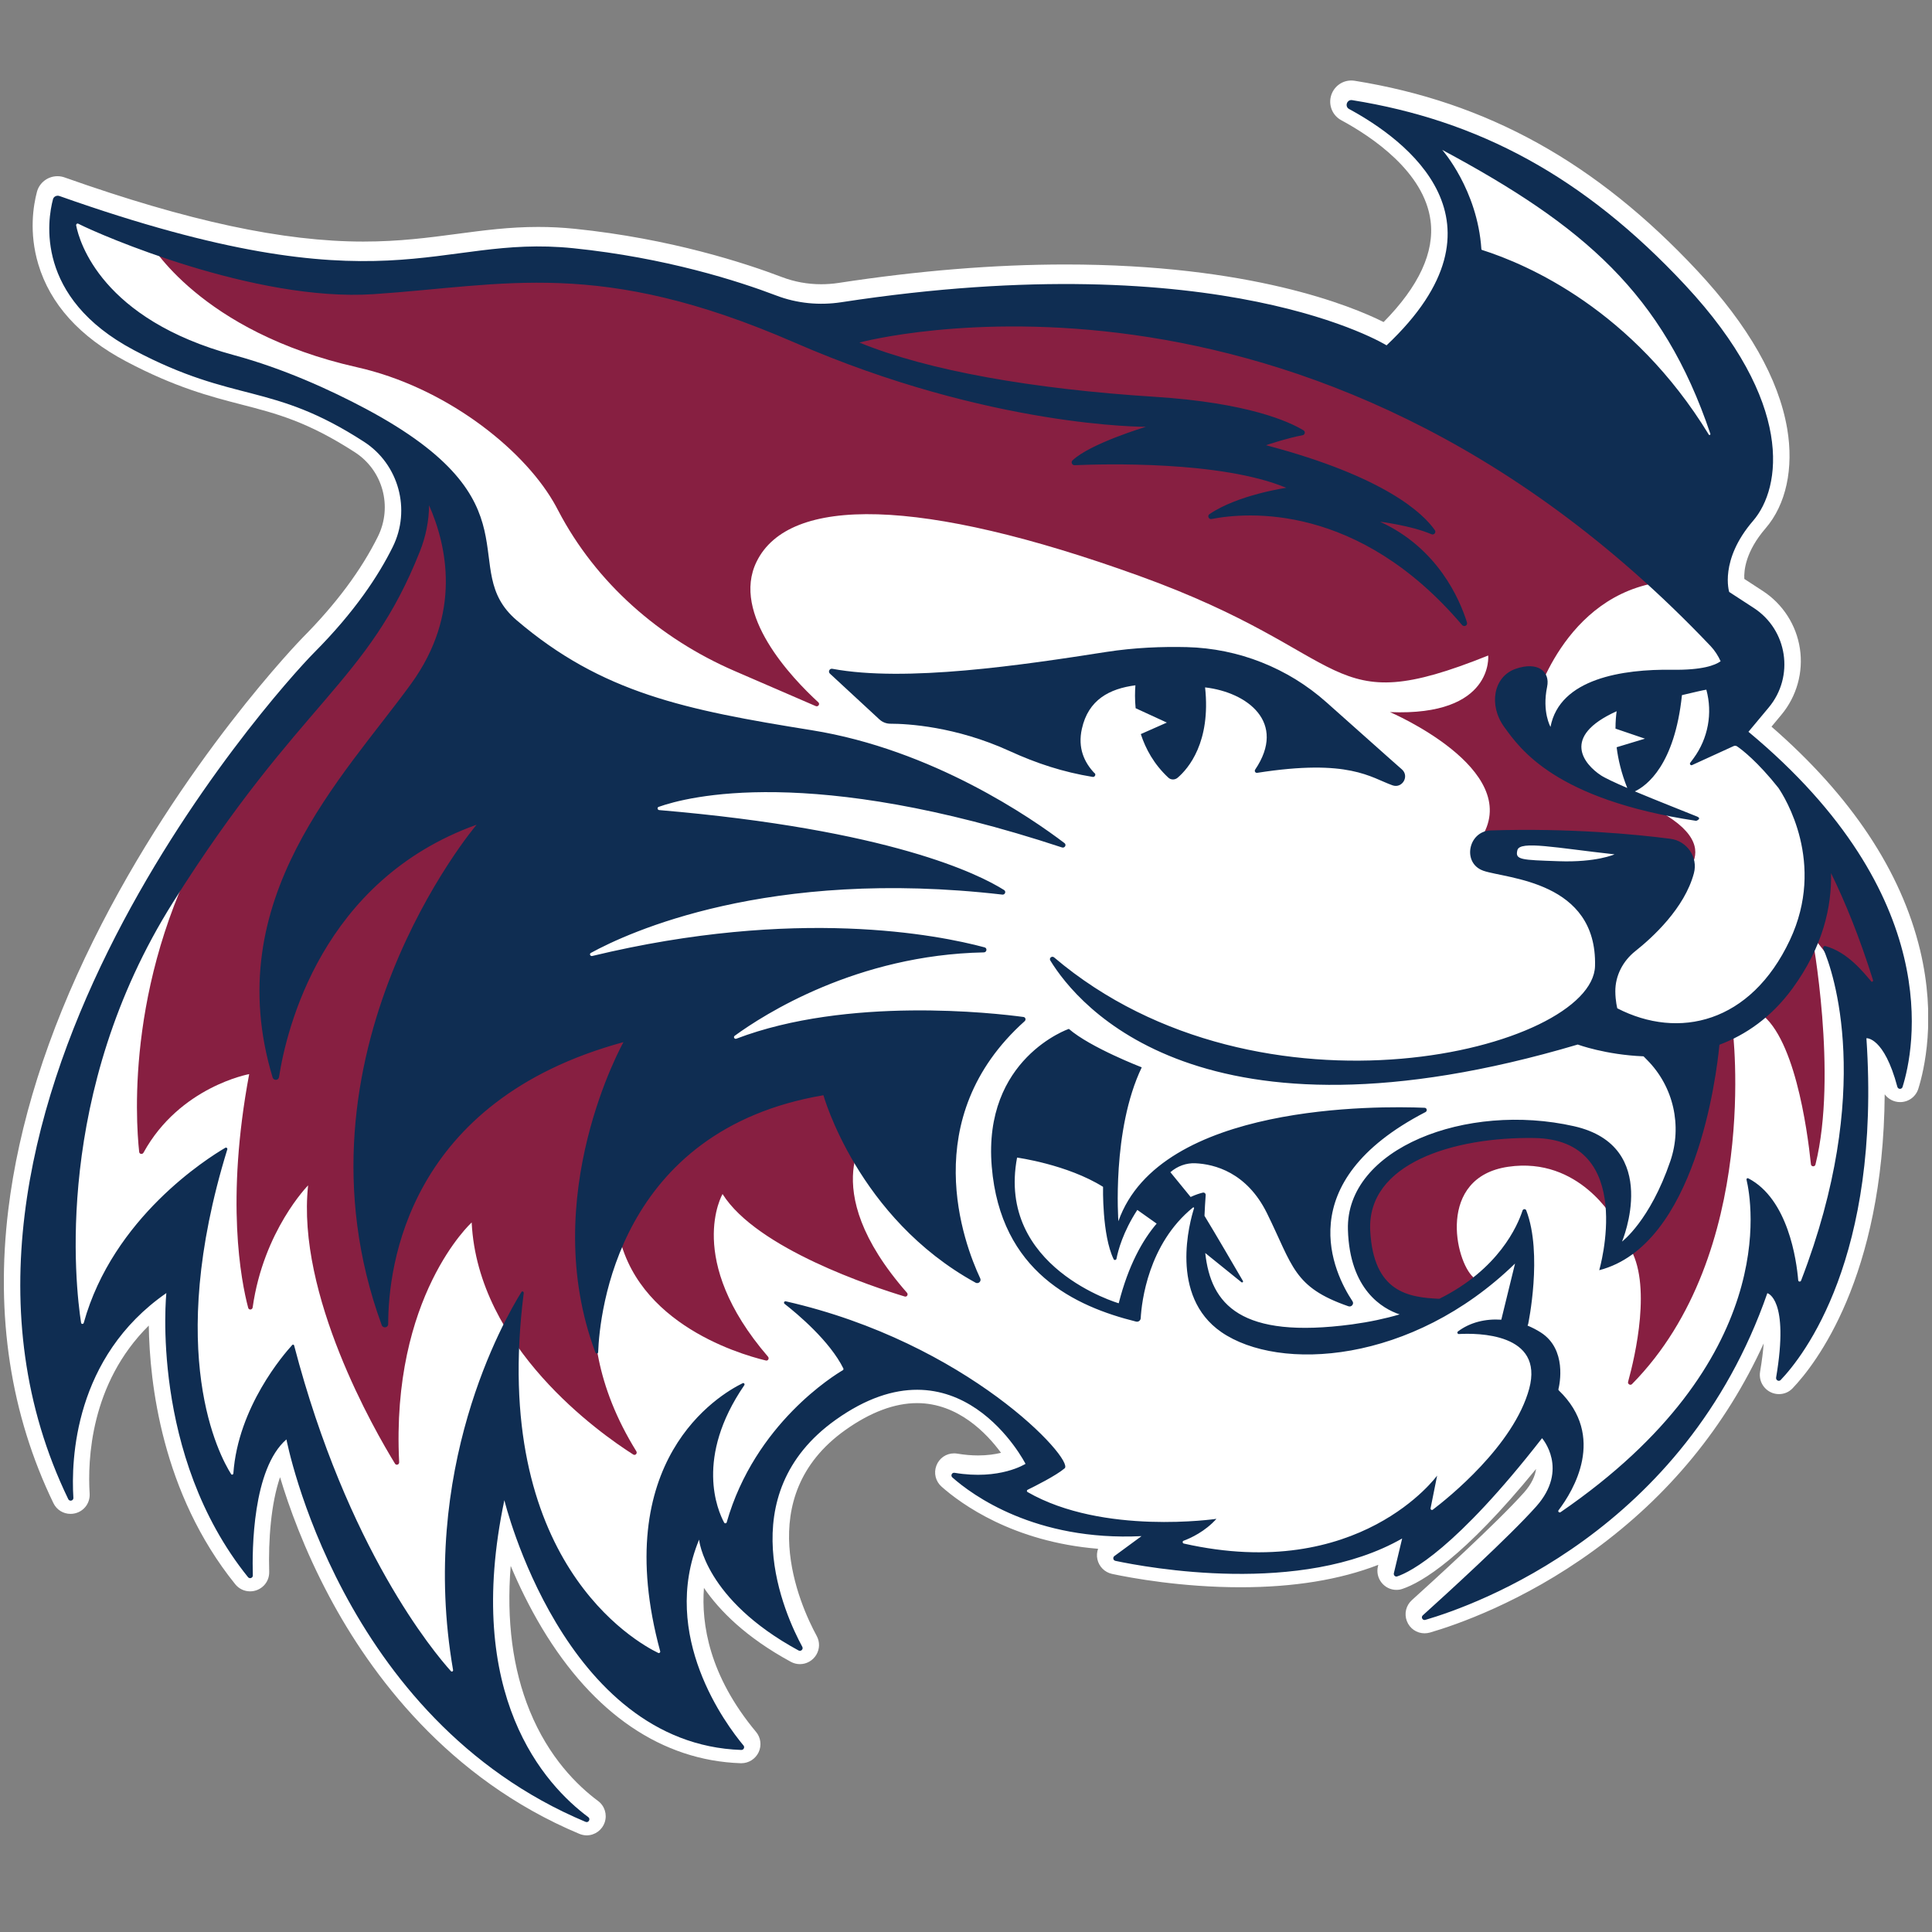 <svg width="200" height="200" viewBox="0 0 200 200" fill="none" xmlns="http://www.w3.org/2000/svg">
<rect x="0" y="0" width="200" height="200" fill="#808080" stroke="none"/>
<g clip-path="url(#clip0_5087_3290)">
<path fill-rule="evenodd" clip-rule="evenodd" d="M60.734 189.153C60.582 189.153 60.435 189.125 60.294 189.063C38.237 179.811 30.867 156.874 29.212 150.503C27.433 153.287 26.89 158.433 27.02 162.742C27.032 163.047 26.919 163.335 26.71 163.55C26.495 163.77 26.201 163.895 25.896 163.895C25.558 163.895 25.235 163.742 25.021 163.477C16.605 153.045 16.125 140.099 16.266 135.315C8.545 141.652 8.201 150.859 8.438 154.677C8.455 154.988 8.353 155.287 8.139 155.513C7.924 155.739 7.619 155.869 7.308 155.869C6.873 155.869 6.484 155.626 6.297 155.236C-13.584 114.129 31.482 67.069 31.945 66.606C35.464 63.064 38.136 59.472 39.892 55.919C41.615 52.434 40.463 48.221 37.21 46.114C32.188 42.866 28.794 41.985 25.196 41.059C21.886 40.2 18.458 39.319 13.459 36.67C8.867 34.236 5.947 31.017 4.778 27.102C3.829 23.906 4.371 21.132 4.648 20.087C4.806 19.5 5.343 19.093 5.958 19.093C6.117 19.093 6.269 19.122 6.416 19.172C19.311 23.736 29.223 25.86 37.622 25.86C41.412 25.86 44.479 25.448 47.45 25.052C50.189 24.685 52.776 24.34 55.707 24.34C56.956 24.34 58.164 24.403 59.412 24.532C69.24 25.538 76.939 28.063 80.649 29.48C82.033 30.006 83.502 30.277 85.01 30.277C85.654 30.277 86.303 30.226 86.941 30.13C95.142 28.87 102.993 28.232 110.291 28.232C130.562 28.232 140.915 33.044 143.389 34.377C147.54 30.322 149.404 26.402 148.924 22.731C148.212 17.308 142.553 13.496 139.243 11.706C138.695 11.412 138.43 10.807 138.582 10.203C138.735 9.604 139.266 9.187 139.876 9.187C139.949 9.187 140.023 9.192 140.096 9.203C153.623 11.372 164.733 17.535 175.047 28.599C180.232 34.157 183.293 39.523 184.146 44.533C185.078 49.994 183.028 53.072 182.107 54.146C179.492 57.173 179.61 59.636 179.74 60.432L181.994 61.901C183.863 63.115 185.129 65.081 185.462 67.289C185.795 69.497 185.168 71.745 183.739 73.457L182.175 75.332C202.101 92.282 199.147 108.012 197.752 112.468C197.605 112.937 197.176 113.253 196.685 113.253C196.193 113.253 195.725 112.909 195.595 112.418C195.126 110.65 194.601 109.554 194.154 108.893C195.171 130.593 187.41 140.551 184.948 143.132C184.733 143.358 184.445 143.482 184.14 143.482C183.807 143.482 183.491 143.335 183.276 143.081C183.061 142.827 182.971 142.488 183.028 142.155C183.666 138.382 183.485 136.394 183.191 135.372C174.024 159.444 152.155 166.928 147.783 168.199C147.676 168.227 147.569 168.244 147.461 168.244C146.998 168.244 146.586 167.961 146.416 167.521C146.247 167.086 146.365 166.6 146.716 166.284C148.749 164.448 155.589 158.224 158.39 155.078C160.266 152.971 159.983 151.124 159.537 150.062C151.082 160.726 146.512 163.143 144.914 163.686C144.795 163.725 144.677 163.748 144.552 163.748C144.208 163.748 143.892 163.59 143.677 163.318C143.462 163.042 143.383 162.692 143.462 162.353L143.892 160.562C139.746 162.494 134.55 163.477 128.41 163.477C122.271 163.477 117.215 162.522 115.284 162.11C114.855 162.019 114.516 161.681 114.42 161.251C114.324 160.816 114.499 160.365 114.855 160.105L115.544 159.602C105.908 159.342 100.107 155.129 98.023 153.282C97.673 152.971 97.549 152.485 97.718 152.045C97.888 151.604 98.294 151.316 98.763 151.316C98.808 151.316 98.91 151.322 98.955 151.333C99.734 151.463 100.503 151.531 101.243 151.531C102.965 151.531 104.23 151.169 104.965 150.881C103.795 149.034 100.322 144.425 94.933 144.425C92.42 144.425 89.754 145.42 87.004 147.374C76.707 154.699 81.943 166.38 83.795 169.786C83.987 170.136 83.976 170.548 83.773 170.893C83.57 171.237 83.197 171.452 82.796 171.452C82.609 171.452 82.423 171.407 82.259 171.316C76.125 167.984 73.482 164.284 72.352 161.856C70.347 170.26 75.758 177.648 77.605 179.862C77.888 180.201 77.944 180.658 77.758 181.059C77.571 181.455 77.17 181.714 76.735 181.714C72.313 181.568 68.24 180.06 64.603 177.236C61.722 174.999 59.107 171.938 56.826 168.142C54.685 164.578 53.262 161.065 52.409 158.602C49.856 175.62 56.809 183.737 61.389 187.142C61.79 187.436 61.943 187.933 61.79 188.402C61.638 188.871 61.209 189.187 60.723 189.187L60.734 189.153Z" fill="white"/>
<path d="M139.882 10.028C139.882 10.028 139.938 10.028 139.966 10.034C152.997 12.123 163.903 17.879 174.431 29.169C185.801 41.358 184.412 50.175 181.469 53.581C177.944 57.664 178.995 60.946 178.995 60.946L181.537 62.601C185.033 64.877 185.761 69.695 183.09 72.903L180.983 75.428C201.463 92.451 198.148 108.356 196.939 112.203C196.9 112.333 196.787 112.395 196.679 112.395C196.561 112.395 196.442 112.321 196.408 112.186C195.103 107.3 193.42 107.153 193.223 107.153C193.211 107.153 193.206 107.153 193.206 107.153C194.731 129.876 186.682 140.071 184.332 142.533C184.276 142.595 184.208 142.618 184.14 142.618C183.982 142.618 183.83 142.471 183.858 142.279C185.247 134.084 182.949 133.547 182.949 133.547C174.369 158.195 152.709 165.866 147.546 167.368C147.518 167.374 147.49 167.379 147.461 167.379C147.224 167.379 147.083 167.074 147.281 166.899C149.636 164.77 156.233 158.76 159.023 155.626C162.452 151.774 159.628 148.56 159.628 148.56C150.687 160.042 146.038 162.392 144.637 162.867C144.609 162.878 144.575 162.883 144.547 162.883C144.378 162.883 144.242 162.714 144.282 162.533L145.14 158.941C140.158 161.793 133.923 162.607 128.405 162.607C122.35 162.607 117.165 161.624 115.453 161.257C115.216 161.206 115.16 160.901 115.352 160.76L118.159 158.698C117.588 158.726 117.024 158.738 116.476 158.738C106.467 158.738 100.503 154.321 98.577 152.615C98.385 152.446 98.515 152.135 98.752 152.135C98.769 152.135 98.786 152.135 98.803 152.135C99.684 152.282 100.497 152.344 101.231 152.344C104.406 152.344 106.151 151.209 106.151 151.209C106.151 151.209 102.248 143.539 94.922 143.539C92.488 143.539 89.675 144.386 86.501 146.645C75.555 154.434 81.243 166.843 83.039 170.153C83.146 170.35 82.982 170.565 82.79 170.565C82.745 170.565 82.7 170.554 82.655 170.531C72.9 165.233 72.353 159.054 72.353 159.054C68.252 169.006 75.148 178.207 76.95 180.364C77.103 180.545 76.967 180.828 76.73 180.828C76.73 180.828 76.724 180.828 76.719 180.828C58.294 180.206 52.189 154.97 52.189 154.97C47.919 175.23 56.385 184.448 60.876 187.78C61.107 187.956 60.955 188.294 60.712 188.294C60.678 188.294 60.638 188.289 60.599 188.272C35.114 177.586 29.63 148.678 29.63 148.678C26.117 151.723 26.072 160.105 26.151 162.765C26.151 162.934 26.015 163.047 25.868 163.047C25.789 163.047 25.71 163.013 25.654 162.946C15.448 150.294 17.198 133.536 17.198 133.536C7.642 140.167 7.331 150.825 7.574 154.733C7.585 154.914 7.439 155.027 7.292 155.027C7.196 155.027 7.094 154.976 7.043 154.869C-11.664 116.156 28.28 71.497 32.544 67.204C36.702 63.019 39.175 59.274 40.65 56.297C42.553 52.445 41.276 47.74 37.673 45.408C28.049 39.178 24.394 41.505 13.86 35.925C3.564 30.474 4.914 22.409 5.473 20.308C5.535 20.082 5.744 19.94 5.964 19.94C6.021 19.94 6.083 19.952 6.139 19.969C21.293 25.329 30.652 26.701 37.628 26.701C44.965 26.701 49.67 25.182 55.713 25.182C56.86 25.182 58.063 25.238 59.334 25.368C68.913 26.351 76.408 28.757 80.35 30.265C81.841 30.836 83.423 31.118 85.01 31.118C85.699 31.118 86.388 31.067 87.066 30.96C95.922 29.599 103.638 29.073 110.291 29.073C133.341 29.073 143.525 35.422 143.525 35.422C157.103 22.623 145.462 14.1 139.65 10.96C139.193 10.711 139.39 10.034 139.876 10.034M139.882 8.334C138.882 8.334 138.018 9.017 137.769 9.988C137.526 10.96 137.967 11.971 138.848 12.445C142.017 14.157 147.433 17.788 148.088 22.838C148.518 26.102 146.885 29.633 143.231 33.338C139.887 31.666 129.438 27.379 110.291 27.379C102.954 27.379 95.052 28.023 86.812 29.288C86.219 29.378 85.609 29.424 85.01 29.424C83.604 29.424 82.237 29.175 80.949 28.684C77.199 27.255 69.427 24.702 59.497 23.685C58.227 23.555 56.984 23.493 55.708 23.493C52.72 23.493 50.105 23.843 47.331 24.21C44.389 24.6 41.35 25.007 37.617 25.007C29.319 25.007 19.492 22.9 6.693 18.37C6.456 18.285 6.207 18.24 5.953 18.24C4.953 18.24 4.078 18.907 3.824 19.861C3.457 21.245 2.982 24.052 3.959 27.334C5.191 31.48 8.252 34.868 13.053 37.41C18.142 40.104 21.773 41.042 24.976 41.872C28.659 42.821 31.833 43.646 36.741 46.82C39.633 48.689 40.655 52.44 39.124 55.535C37.407 59.003 34.787 62.527 31.336 66.001C31.212 66.125 18.802 78.873 9.658 97.371C4.891 107.006 1.932 116.382 0.858 125.233C-0.475 136.213 1.096 146.43 5.529 155.603C5.863 156.292 6.54 156.716 7.303 156.716C7.851 156.716 8.382 156.49 8.755 156.089C9.122 155.699 9.314 155.162 9.28 154.62C9.065 151.186 9.336 143.222 15.402 137.224C15.487 143.104 16.735 154.558 24.355 164.002C24.733 164.471 25.292 164.736 25.891 164.736C26.427 164.736 26.942 164.516 27.314 164.137C27.687 163.753 27.879 163.251 27.868 162.714C27.772 159.421 28.054 155.637 28.992 152.92C29.89 155.925 31.477 160.37 34.086 165.267C38.373 173.321 46.343 184.126 59.966 189.836C60.215 189.938 60.469 189.995 60.734 189.995C61.581 189.995 62.338 189.447 62.604 188.633C62.869 187.826 62.593 186.939 61.904 186.431C59.769 184.843 56.809 181.94 54.832 177.089C53.075 172.779 52.415 167.758 52.867 162.098C53.691 164.064 54.764 166.295 56.108 168.543C61.429 177.416 68.54 182.251 76.679 182.528C76.696 182.528 76.724 182.528 76.747 182.528C77.509 182.528 78.21 182.081 78.537 181.387C78.859 180.692 78.757 179.867 78.266 179.286C73.42 173.479 72.59 168.119 72.872 164.38C74.459 166.702 77.182 169.486 81.864 172.028C82.152 172.186 82.48 172.271 82.807 172.271C83.502 172.271 84.151 171.898 84.507 171.299C84.863 170.695 84.88 169.972 84.547 169.356C82.779 166.103 77.775 154.965 87.501 148.04C90.105 146.188 92.607 145.25 94.939 145.25C99.175 145.25 102.163 148.396 103.626 150.395C102.999 150.548 102.203 150.667 101.248 150.667C100.554 150.667 99.836 150.604 99.102 150.48C98.995 150.463 98.882 150.452 98.769 150.452C97.944 150.452 97.227 150.949 96.933 151.723C96.639 152.497 96.854 153.349 97.47 153.897C99.486 155.682 104.863 159.613 113.674 160.33C113.55 160.669 113.522 161.048 113.601 161.415C113.765 162.172 114.358 162.765 115.115 162.929C117.074 163.347 122.288 164.312 128.416 164.312C133.934 164.312 138.712 163.533 142.683 161.991L142.644 162.144C142.502 162.737 142.638 163.352 143.016 163.832C143.395 164.307 143.954 164.584 144.558 164.584C144.773 164.584 144.988 164.55 145.191 164.476C147.162 163.81 151.477 161.291 159.012 152.067C158.916 152.773 158.571 153.598 157.769 154.502C154.996 157.619 148.184 163.815 146.157 165.645C145.547 166.199 145.343 167.046 145.637 167.814C145.931 168.582 146.654 169.079 147.473 169.079C147.659 169.079 147.846 169.051 148.032 169C150.675 168.232 157.622 165.86 164.976 160.511C172.754 154.852 178.656 147.662 182.576 139.071C182.514 139.884 182.401 140.85 182.203 141.997C182.107 142.573 182.265 143.166 182.644 143.612C183.022 144.058 183.57 144.318 184.157 144.318C184.7 144.318 185.202 144.103 185.575 143.708C187.919 141.251 194.962 132.265 195.103 113.282C195.471 113.779 196.058 114.089 196.702 114.089C197.566 114.089 198.323 113.536 198.583 112.711C199.198 110.74 200.458 105.402 198.769 98.359C196.804 90.181 191.636 82.403 183.384 75.224L184.412 73.987C185.993 72.09 186.693 69.593 186.326 67.147C185.959 64.702 184.558 62.527 182.486 61.178L180.571 59.929C180.52 59.031 180.712 57.077 182.774 54.688C184.892 52.236 185.705 48.48 185.01 44.38C184.129 39.201 180.994 33.694 175.691 28.012C165.225 16.811 153.962 10.565 140.237 8.362C140.119 8.345 140 8.334 139.882 8.334Z" fill="white"/>
<path fill-rule="evenodd" clip-rule="evenodd" d="M154.058 67.843C154.058 67.843 154.691 74.163 143.891 73.717C143.891 73.717 157.633 79.591 153.42 86.6C155.442 86.583 158.181 86.572 158.836 86.623C159.87 86.702 168.947 87.368 169.562 87.526C169.907 87.617 172.674 88.741 175.041 89.707C175.911 88.3 175.877 86.278 171.85 84.024C164.219 79.754 162.542 79.45 162.542 79.45L157.035 73.88L158.803 72.965C158.803 72.965 161.785 61.522 172.16 60.223C172.16 60.223 159.548 36.851 120.791 32.175C82.033 27.498 86.309 34.541 86.614 34.677C86.919 34.818 68.608 27.086 59.147 27.391C49.686 27.696 26.19 31.152 15.459 25.052C15.459 25.052 20.649 34.349 36.972 38.02C45.953 40.037 53.95 46.267 57.266 51.909C57.447 52.214 57.616 52.525 57.78 52.841C61.694 60.342 68.285 66.103 76.052 69.463L84.445 73.095C84.699 73.203 84.914 72.881 84.71 72.7C81.988 70.204 75.656 63.578 78.322 58.145C81.677 51.299 95.244 51.429 117.91 59.608C140.576 67.78 137.012 74.705 154.069 67.854L154.058 67.843Z" fill="#871F41"/>
<path fill-rule="evenodd" clip-rule="evenodd" d="M195.95 105.51L194.934 98.201L189.195 87.126C186.947 102.257 177.639 106.069 177.413 106.143C177.182 106.222 175.962 112.282 175.962 112.282C174.742 125.132 168.636 129.035 168.636 129.035C171.053 132.819 169.257 140.444 168.54 143.042C168.472 143.279 168.777 143.454 168.947 143.279C182.321 129.718 179.356 106.476 179.356 106.476L181.903 104.697C185.727 106.86 187.094 116.919 187.467 120.523C187.495 120.794 187.874 120.811 187.936 120.551C190.257 111.22 187.585 96.857 187.585 96.857L190.867 101.031L195.939 105.51H195.95Z" fill="#871F41"/>
<path fill-rule="evenodd" clip-rule="evenodd" d="M90.053 116.902L89.749 110.644L68.845 113.541L70.522 102.708L54.306 103.471L53.126 78.907L47.02 51.593L44.123 49.763L35.978 67.08L22.152 85.16C13.036 100.63 14.03 115.772 14.408 119.252C14.436 119.483 14.741 119.528 14.854 119.325C18.616 112.485 25.795 111.192 25.795 111.192C23.349 124.262 24.942 132.553 25.693 135.388C25.761 135.643 26.122 135.603 26.156 135.343C27.28 127.385 31.895 122.708 31.895 122.708C30.675 134.027 38.797 148.108 40.892 151.52C41.022 151.729 41.333 151.616 41.321 151.367C40.452 134.157 48.828 126.549 48.828 126.549C49.46 139.472 62.084 148.368 65.552 150.571C65.766 150.706 66.004 150.458 65.874 150.237C57.407 136.586 63.807 126.205 63.807 126.205C64.868 136.682 76.306 140.122 79.282 140.839C79.508 140.895 79.655 140.624 79.508 140.449C70.827 130.367 74.798 123.606 74.798 123.606C78.362 129.277 90.443 133.242 93.657 134.214C93.889 134.281 94.047 134.005 93.889 133.824C84.168 122.742 90.059 116.896 90.059 116.896L90.053 116.902Z" fill="#871F41"/>
<path fill-rule="evenodd" clip-rule="evenodd" d="M154.115 116.902C147.546 117.659 140.983 120.009 141.096 127.125C141.209 134.248 147.122 135.214 147.122 135.214L150.805 134.824L152.533 132.237C150.618 130.554 148.726 121.861 156.131 120.783C163.53 119.698 167.139 126.363 167.139 126.363C168.992 119.116 160.689 116.151 154.12 116.902H154.115Z" fill="#871F41"/>
<path fill-rule="evenodd" clip-rule="evenodd" d="M113.307 80.042C112.239 78.924 111.55 77.427 111.997 75.439C112.663 72.44 114.843 71.293 117.537 70.943C117.487 71.57 117.47 72.394 117.56 73.315L120.791 74.801L118.097 75.992C118.594 77.523 119.458 79.121 120.949 80.505C121.22 80.754 121.638 80.748 121.915 80.505C123.005 79.573 125.366 76.84 124.75 71.158C129.127 71.666 133.234 74.778 129.935 79.669C129.828 79.828 129.958 80.036 130.15 80.003C139.673 78.506 141.898 80.5 144.151 81.296C145.162 81.652 145.925 80.353 145.123 79.647L143.875 78.545L137.317 72.705C133.324 69.147 128.207 67.125 122.858 66.989C120.316 66.927 117.447 67.034 114.504 67.492C105.801 68.853 93.748 70.649 86.156 69.232C85.874 69.181 85.699 69.537 85.913 69.734L91.036 74.473C91.347 74.761 91.754 74.919 92.177 74.919C93.906 74.919 98.91 75.185 104.53 77.755C107.32 79.031 110.048 79.924 113.115 80.426C113.33 80.46 113.476 80.195 113.324 80.036L113.307 80.042Z" fill="#0F2D52"/>
<path fill-rule="evenodd" clip-rule="evenodd" d="M180.994 75.761L183.101 73.236C185.773 70.028 185.05 65.21 181.548 62.934L179.006 61.279C179.006 61.279 177.956 58.003 181.48 53.914C184.423 50.502 185.806 41.686 174.442 29.503C163.909 18.212 153.002 12.457 139.977 10.367C139.43 10.277 139.175 11.028 139.661 11.287C145.473 14.434 157.114 22.951 143.536 35.75C143.536 35.75 126.642 25.216 87.083 31.288C84.823 31.632 82.502 31.412 80.361 30.593C76.413 29.09 68.924 26.679 59.345 25.696C45.004 24.227 40.254 32.361 6.151 20.291C5.874 20.195 5.557 20.341 5.484 20.63C4.925 22.731 3.575 30.796 13.866 36.247C24.405 41.827 28.054 39.5 37.678 45.73C41.288 48.062 42.564 52.767 40.655 56.62C39.181 59.602 36.707 63.346 32.55 67.526C28.286 71.819 -11.658 116.478 7.066 155.191C7.195 155.462 7.619 155.36 7.596 155.055C7.354 151.152 7.664 140.489 17.221 133.858C17.221 133.858 15.476 150.61 25.676 163.268C25.84 163.471 26.179 163.352 26.173 163.092C26.094 160.432 26.139 152.05 29.652 149.006C29.652 149.006 35.142 177.919 60.621 188.599C60.926 188.729 61.163 188.306 60.898 188.108C56.408 184.77 47.941 175.558 52.211 155.298C52.211 155.298 58.317 180.54 76.741 181.155C76.978 181.161 77.125 180.878 76.967 180.692C75.165 178.534 68.269 169.334 72.369 159.382C72.369 159.382 72.917 165.561 82.671 170.859C82.914 170.989 83.185 170.723 83.055 170.48C81.259 167.17 75.572 154.761 86.518 146.973C99.232 137.924 106.162 151.536 106.162 151.536C106.162 151.536 103.519 153.253 98.814 152.463C98.543 152.417 98.379 152.756 98.588 152.943C100.621 154.745 107.145 159.557 118.17 159.02L115.363 161.082C115.171 161.223 115.227 161.528 115.465 161.579C118.735 162.273 134.696 165.239 145.151 159.263L144.293 162.855C144.242 163.07 144.439 163.262 144.643 163.188C146.038 162.714 150.692 160.364 159.633 148.882C159.633 148.882 162.457 152.096 159.029 155.948C156.238 159.082 149.647 165.092 147.286 167.221C147.066 167.419 147.269 167.775 147.552 167.69C152.714 166.182 174.375 158.517 182.954 133.869C182.954 133.869 185.253 134.411 183.863 142.601C183.818 142.878 184.146 143.059 184.338 142.855C186.688 140.393 194.736 130.192 193.211 107.475C193.211 107.475 195.03 107.311 196.414 112.508C196.487 112.779 196.865 112.79 196.95 112.525C198.159 108.678 201.469 92.773 180.994 75.75V75.761ZM149.291 15.512C163.903 23.352 172.149 30.356 177.057 44.911C177.091 45.013 176.95 45.08 176.894 44.99C168.998 32.078 158.17 27.385 153.409 25.871C153.375 25.86 153.352 25.831 153.352 25.792C152.946 19.624 149.291 15.507 149.291 15.507V15.512ZM158.311 143.731C156.713 149.656 149.862 155.112 148.325 156.281C148.218 156.366 148.066 156.264 148.094 156.128L148.772 152.751C148.772 152.751 140.734 163.883 122.547 159.788C122.406 159.754 122.384 159.551 122.519 159.5C123.276 159.218 124.75 158.54 125.925 157.23C125.925 157.23 114.188 158.958 106.371 154.456C106.281 154.406 106.281 154.27 106.371 154.225C107.077 153.88 109.331 152.756 110.212 152C111.251 151.107 100.181 138.986 81.344 134.711C81.192 134.677 81.09 134.874 81.214 134.97C82.53 135.998 85.908 138.817 87.32 141.692C87.309 141.743 87.297 141.771 87.286 141.822C86.41 142.33 78.153 147.368 75.227 157.591C75.193 157.715 75.029 157.732 74.967 157.625C74.273 156.343 71.917 150.887 77.046 143.403C77.131 143.284 77.012 143.126 76.882 143.188C74.408 144.397 62.982 151.175 68.342 170.938C68.376 171.056 68.257 171.164 68.144 171.113C65.885 170.023 50.703 161.607 54.216 133.852C54.233 133.711 54.052 133.626 53.979 133.75C52.172 136.642 43.315 152.129 46.902 172.881C46.924 173.011 46.772 173.095 46.681 172.999C44.942 171.073 35.956 160.359 30.449 139.286C30.426 139.195 30.319 139.161 30.257 139.229C29.376 140.189 24.642 145.657 24.157 152.53C24.145 152.66 23.993 152.706 23.925 152.598C22.722 150.7 17.017 140.144 23.53 118.986C23.569 118.862 23.439 118.755 23.326 118.817C21.463 119.907 11.697 126.052 8.67 136.942C8.624 137.094 8.415 137.088 8.393 136.93C7.8 133.112 5.484 113.129 17.921 93.389C31.127 72.429 38.029 70.802 43.468 57.077C44.072 55.558 44.405 53.937 44.417 52.31C46.258 56.484 47.817 63.522 42.57 70.768C35.549 80.46 22.649 93.033 28.218 111.531C28.325 111.886 28.828 111.864 28.884 111.497C29.647 106.594 33.279 91.141 49.336 85.374C49.336 85.374 29.24 109.068 39.514 137.173C39.644 137.535 40.186 137.456 40.186 137.066C40.186 131.101 42.191 113.954 64.541 107.882C64.541 107.882 55.572 123.838 61.638 140.014C61.694 140.161 61.915 140.133 61.92 139.98C62.073 135.993 63.925 116.998 85.241 113.378C85.241 113.378 88.777 126.08 100.994 132.785C101.282 132.943 101.615 132.638 101.474 132.338C99.791 128.752 94.86 115.761 106.072 105.713C106.23 105.572 106.168 105.306 105.953 105.278C102.96 104.871 87.76 103.132 76.227 107.526C76.035 107.6 75.888 107.351 76.052 107.227C79.079 105.018 88.698 98.851 101.847 98.591C102.158 98.585 102.22 98.15 101.926 98.071C97.114 96.778 82.457 93.863 61.305 98.963C61.107 99.014 60.983 98.749 61.163 98.647C64.999 96.546 79.503 89.808 103.762 92.609C104.038 92.643 104.18 92.287 103.942 92.135C101.339 90.491 92.121 85.888 68.24 83.86C68.054 83.844 68.003 83.589 68.184 83.527C71.149 82.471 83.897 79.133 109.941 87.729C110.223 87.82 110.432 87.458 110.195 87.278C106.823 84.713 96.543 77.597 84.033 75.592C70.901 73.485 62.31 71.74 53.487 64.211C47.162 58.817 56.097 52.05 37.876 42.324C34.182 40.353 29.308 38.139 24.23 36.766C10.522 33.061 8.218 25.041 7.885 23.341C7.856 23.211 7.986 23.098 8.105 23.16C10.364 24.318 26.365 31.265 38.661 30.452C52.29 29.548 62.011 26.645 82.254 35.462C102.496 44.278 118.628 44.182 118.628 44.182C118.628 44.182 112.827 45.922 111.019 47.667C110.833 47.848 110.986 48.17 111.245 48.159C114.16 48.029 126.394 47.684 133.155 50.497C133.155 50.497 128.133 51.22 125.202 53.225C124.953 53.394 125.123 53.784 125.417 53.728C129.065 53.016 140.587 52.033 151.353 64.702C151.562 64.945 151.957 64.742 151.861 64.436C151.099 62.002 148.817 56.732 142.864 54.01C142.864 54.01 146.055 54.394 148.184 55.303C148.45 55.416 148.698 55.117 148.534 54.88C147.377 53.219 143.479 49.362 131.053 46.086C131.053 46.086 133.38 45.312 134.838 45.058C135.092 45.013 135.16 44.679 134.939 44.549C133.488 43.668 129.229 41.691 119.526 41.076C106.902 40.274 96.075 38.37 88.963 35.462C88.963 35.462 135.295 22.872 177.086 66.888C177.521 67.351 177.859 67.882 178.119 68.452C177.56 68.859 176.238 69.379 173.109 69.333C167.998 69.26 161.457 70.237 160.508 75.247C160.508 75.247 159.616 73.699 160.158 71.09C160.486 69.525 159.204 68.435 156.899 69.237C154.595 70.039 154.081 72.993 155.713 75.253C157.351 77.506 160.955 82.77 175.589 84.973C175.589 84.973 176.222 84.753 175.662 84.521C174.346 83.985 171.567 82.9 169.24 81.923C170.477 81.336 173.358 79.189 174.115 71.96C175.34 71.666 176.335 71.44 176.64 71.395C177.306 73.835 176.82 76.45 175.324 78.489L174.973 78.963C174.877 79.093 175.018 79.269 175.165 79.201L179.464 77.235C179.577 77.184 179.706 77.19 179.814 77.258C180.316 77.591 181.954 78.856 184.101 81.562C184.745 82.51 189.048 89.334 185.287 97.32C181.231 105.928 173.759 107.645 167.422 104.38C167.422 104.38 167.224 103.635 167.218 102.629C167.207 101.003 168.004 99.483 169.274 98.472C171.048 97.066 174.386 94.027 175.352 90.395C175.798 88.724 174.629 87.052 172.917 86.831C169.382 86.374 162.553 85.707 154.312 85.967C152.002 86.041 151.342 89.311 153.505 90.119C153.527 90.13 153.55 90.135 153.578 90.147C155.984 90.971 165.338 91.197 165.117 99.997C164.897 108.644 130.506 117.252 109.122 99.11C108.896 98.918 108.574 99.178 108.726 99.427C111.584 104.103 124.389 119.675 163.327 108.13C163.327 108.13 166.224 109.198 170.139 109.35L170.528 109.746C173.245 112.491 174.16 116.546 172.912 120.201C170.799 126.385 167.913 128.526 167.913 128.526C167.913 128.526 172.07 118.653 162.943 116.586C151.805 114.067 139.305 118.879 139.537 127.295C139.712 133.53 143.129 135.479 144.886 136.066C143.412 136.501 141.774 136.851 139.955 137.1C128.41 138.642 125.349 135.038 124.767 129.712L128.512 132.734C128.602 132.807 128.726 132.706 128.67 132.609C127.902 131.288 125.722 127.549 124.688 125.86C124.716 125.154 124.761 124.437 124.812 123.714C124.824 123.55 124.677 123.426 124.519 123.46C124.242 123.527 123.801 123.657 123.253 123.911L121.158 121.347C121.875 120.72 122.796 120.376 123.745 120.421C125.705 120.511 129.06 121.347 131.155 125.589C133.855 131.062 133.872 133.242 139.588 135.225C139.904 135.338 140.198 134.982 140.011 134.705C138.108 131.841 133.414 122.448 147.563 115.123C147.778 115.01 147.721 114.688 147.473 114.677C142.7 114.479 120.096 114.197 115.775 126.419C115.775 126.419 115.069 117.004 118.193 110.491C118.193 110.491 112.855 108.435 110.647 106.509C110.647 106.509 101.734 109.571 102.666 120.765C103.575 131.694 111.33 135.253 117.611 136.812C117.842 136.868 118.068 136.704 118.085 136.467C118.181 134.773 118.859 128.763 123.496 125.001C123.547 124.962 123.626 125.001 123.609 125.069C123.169 126.447 121.005 134.157 126.439 137.902C132.426 142.019 146.128 141.206 156.837 130.802L155.414 136.614C153.765 136.501 152.16 136.896 150.924 137.834C150.811 137.919 150.878 138.105 151.02 138.099C152.906 137.992 159.865 137.975 158.3 143.77L158.311 143.731ZM168.455 81.573C167.196 81.031 166.151 80.545 165.699 80.246C164.055 79.15 161.497 76.275 167.354 73.626C167.297 74.038 167.235 74.648 167.235 75.428L170.285 76.467L167.354 77.354C167.506 78.596 167.84 80.037 168.455 81.573ZM167.134 88.441C167.134 88.441 165.264 89.294 161.356 89.153C157.441 89.017 156.82 89.017 157.08 88.006C157.34 86.995 161.073 87.775 167.134 88.441ZM115.278 130.345C115.346 130.48 115.549 130.452 115.578 130.305C115.741 129.463 116.255 127.521 117.735 125.25C118.272 125.634 119.192 126.284 119.735 126.668C118.277 128.379 116.809 130.977 115.809 134.914C115.809 134.914 103.14 131.231 105.287 119.833C105.287 119.833 110.466 120.534 114.188 122.861C114.188 122.861 114.069 127.854 115.284 130.35L115.278 130.345ZM193.703 101.579C192.923 100.692 191.285 98.562 188.969 97.941C188.811 97.896 188.67 98.066 188.738 98.212C189.76 100.494 194.047 112.869 186.445 132.57C186.388 132.717 186.168 132.694 186.151 132.536C185.976 130.458 185.106 124.12 180.983 121.98C180.887 121.929 180.774 122.014 180.797 122.115C181.333 124.358 184.355 140.895 161.548 156.541C161.412 156.631 161.243 156.473 161.339 156.343C162.869 154.332 166.309 148.701 161.367 143.934C161.333 143.9 161.316 143.861 161.327 143.815C161.457 143.29 162.22 139.681 159.509 137.941C159.068 137.659 158.605 137.422 158.131 137.224L158.193 137.072C158.193 137.072 159.729 129.797 157.995 125.295C157.927 125.12 157.667 125.137 157.611 125.318C157.103 126.877 155.16 131.389 148.998 134.451C145.733 134.31 142.186 133.733 141.847 127.424C141.469 120.432 150.472 117.687 158.82 117.806C169.5 117.958 165.552 131.491 165.552 131.491C175.555 128.904 177.69 111.327 177.995 108.153C180.695 107.131 183.349 105.34 185.552 102.33C188.727 97.986 189.625 93.835 189.551 90.39C191.037 93.423 192.522 97.077 193.895 101.466C193.934 101.584 193.782 101.686 193.697 101.59L193.703 101.579Z" fill="#0F2D52"/>
</g>
<defs>
<clipPath id="clip0_5087_3290">
<rect width="199.198" height="181.667" fill="white" transform="translate(0.401 8.334)"/>
</clipPath>
</defs>
</svg>
